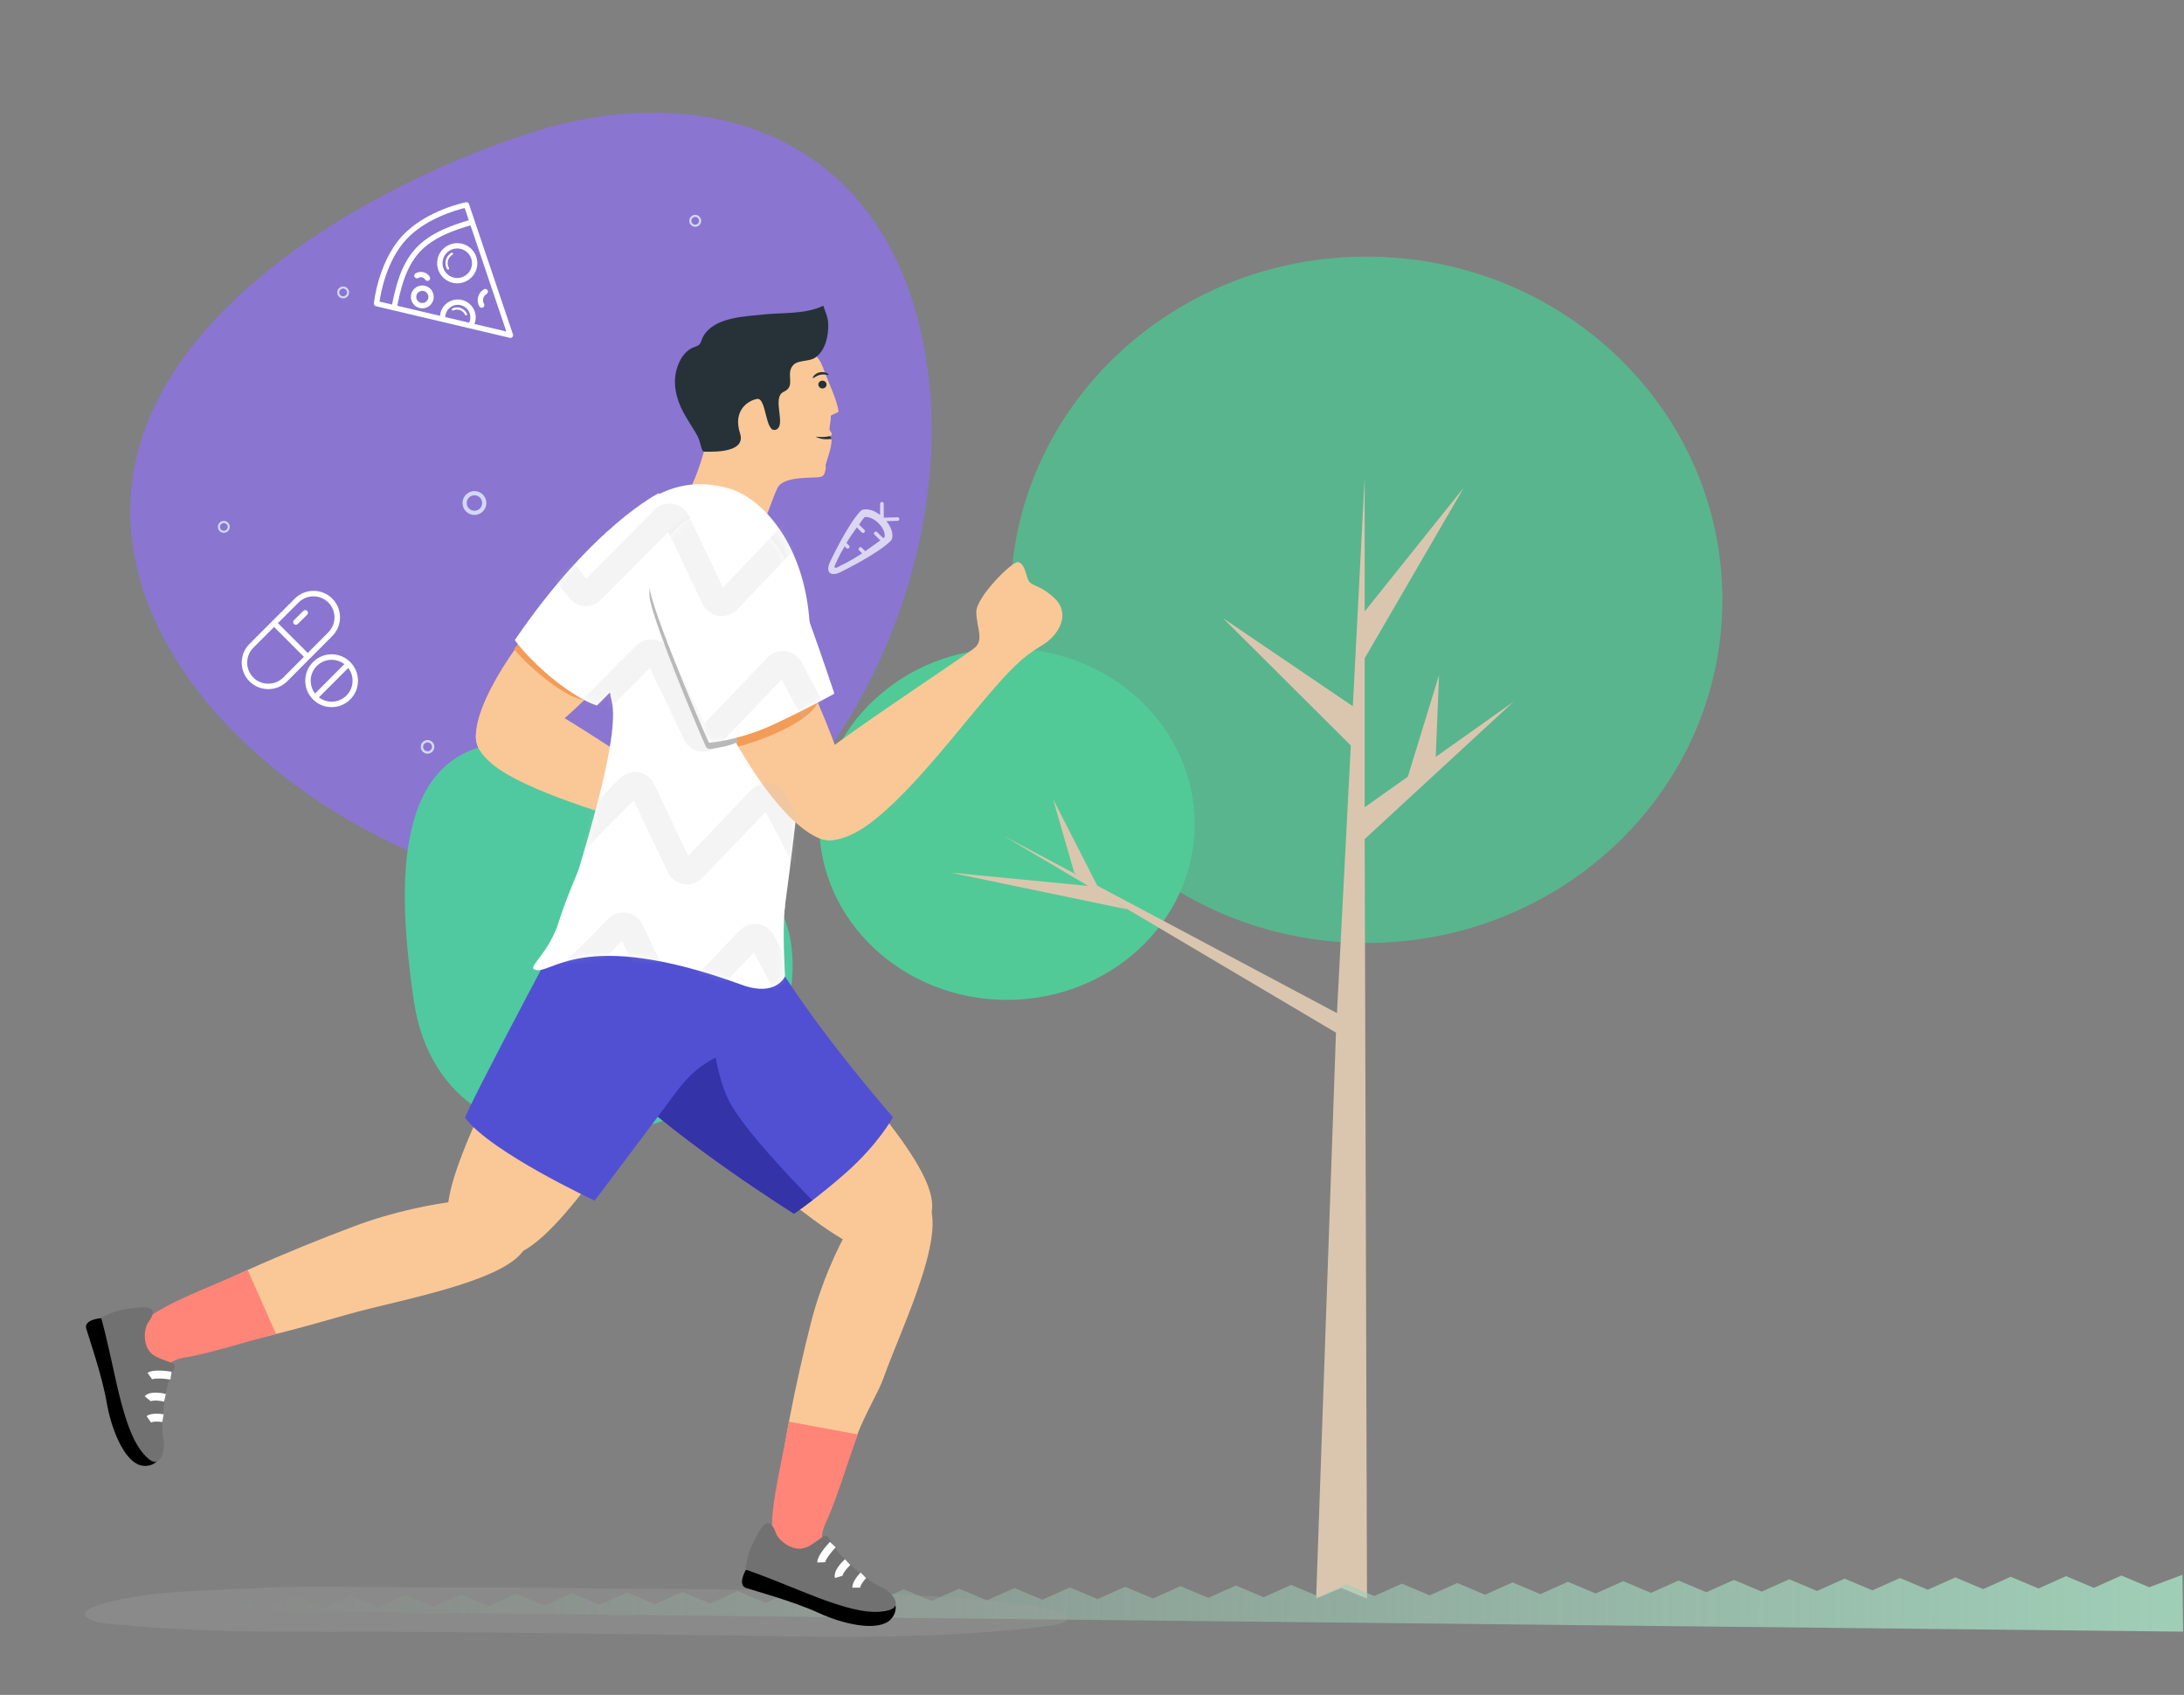 <svg width="366" height="284" viewBox="0 0 366 284" fill="none" xmlns="http://www.w3.org/2000/svg">
<rect x="0" y="0" width="366" height="284" fill="#808080" stroke="none"/>
<path d="M90.223 21.855C62.784 30.242 15.915 55.396 22.432 92.618C28.949 129.84 83.153 156.688 110.592 148.294C138.031 139.9 161.557 96.332 155.036 59.106C148.515 21.88 117.657 13.456 90.223 21.853" fill="#8A75D1"/>
<path d="M132.553 158.023C135.058 175.214 120.535 187.122 103.079 189.775C85.623 192.428 71.845 184.822 69.34 167.63C66.835 150.439 65.367 127.325 82.823 124.672C100.279 122.019 130.048 140.831 132.553 158.023Z" fill="#50C9A0"/>
<path d="M63 51.308L77.004 54.616L78.742 55.026L85.432 56.607C85.51 56.626 85.591 56.623 85.668 56.6C85.744 56.576 85.813 56.532 85.867 56.473C85.921 56.414 85.958 56.341 85.974 56.263C85.99 56.185 85.986 56.103 85.96 56.028L78.589 34.187C78.554 34.084 78.483 33.997 78.389 33.942C78.295 33.888 78.185 33.869 78.078 33.89C78.01 33.903 76.365 34.229 74.216 35.092C72.225 35.891 69.416 37.323 67.341 39.602C66.195 40.86 64.597 43.142 63.493 46.87C62.833 49.092 62.664 50.758 62.657 50.828C62.646 50.936 62.675 51.044 62.738 51.132C62.801 51.221 62.894 51.283 63 51.308V51.308ZM79.508 54.283C79.667 53.883 79.738 53.453 79.716 53.024C79.693 52.594 79.579 52.174 79.38 51.792C79.181 51.411 78.902 51.077 78.562 50.812C78.223 50.548 77.83 50.36 77.411 50.261C76.992 50.162 76.557 50.155 76.135 50.239C75.713 50.323 75.314 50.497 74.965 50.75C74.617 51.002 74.326 51.326 74.114 51.701C73.902 52.075 73.773 52.491 73.736 52.92L66.579 51.232C67.056 48.869 67.856 44.943 70.281 42.279C72.705 39.616 76.54 38.453 78.848 37.757L84.852 55.547L79.508 54.283ZM76.689 53.617L74.621 53.128C74.628 52.815 74.706 52.508 74.847 52.23C74.988 51.95 75.19 51.707 75.437 51.516C75.685 51.325 75.972 51.191 76.278 51.125C76.583 51.059 76.9 51.062 77.204 51.134C77.508 51.206 77.793 51.345 78.037 51.541C78.28 51.736 78.477 51.984 78.613 52.266C78.749 52.547 78.82 52.856 78.822 53.169C78.823 53.481 78.755 53.79 78.622 54.073L76.689 53.617ZM63.601 50.529C63.813 49.061 64.777 43.75 68.004 40.206C71.23 36.663 76.426 35.205 77.87 34.857L78.562 36.908C76.16 37.63 72.198 38.84 69.617 41.675C67.036 44.51 66.201 48.568 65.706 51.026L63.601 50.529Z" fill="white"/>
<path d="M74.358 46.598C74.851 47.047 75.466 47.339 76.124 47.439C76.784 47.538 77.457 47.44 78.061 47.156C78.664 46.872 79.169 46.416 79.513 45.845C79.857 45.274 80.024 44.614 79.993 43.949C79.962 43.283 79.734 42.641 79.338 42.105C78.942 41.569 78.396 41.162 77.769 40.936C77.142 40.71 76.462 40.675 75.815 40.836C75.168 40.996 74.584 41.345 74.135 41.837C73.534 42.499 73.22 43.371 73.262 44.264C73.304 45.156 73.698 45.996 74.358 46.598V46.598ZM74.962 45.935C74.6 45.606 74.344 45.176 74.226 44.702C74.108 44.227 74.134 43.728 74.3 43.268C74.465 42.808 74.764 42.407 75.157 42.117C75.551 41.826 76.022 41.659 76.51 41.636C76.999 41.613 77.483 41.735 77.902 41.988C78.321 42.24 78.656 42.611 78.864 43.054C79.072 43.496 79.144 43.991 79.072 44.474C78.999 44.958 78.784 45.409 78.455 45.771C78.013 46.255 77.397 46.544 76.742 46.575C76.087 46.606 75.447 46.376 74.962 45.935V45.935Z" fill="white"/>
<path d="M72.063 48.335C71.783 48.08 71.433 47.913 71.059 47.857C70.684 47.8 70.301 47.856 69.958 48.017C69.615 48.178 69.327 48.438 69.132 48.762C68.936 49.087 68.841 49.462 68.859 49.841C68.877 50.22 69.006 50.584 69.231 50.889C69.456 51.194 69.767 51.426 70.124 51.554C70.48 51.682 70.867 51.702 71.235 51.611C71.603 51.52 71.935 51.321 72.19 51.041C72.531 50.665 72.71 50.169 72.686 49.662C72.662 49.154 72.438 48.677 72.063 48.335ZM71.459 48.998C71.608 49.134 71.714 49.311 71.762 49.506C71.811 49.702 71.8 49.908 71.732 50.097C71.663 50.287 71.54 50.452 71.378 50.572C71.216 50.691 71.022 50.76 70.821 50.77C70.619 50.779 70.42 50.728 70.247 50.624C70.075 50.52 69.937 50.367 69.851 50.185C69.765 50.002 69.736 49.799 69.766 49.599C69.796 49.4 69.884 49.214 70.02 49.065C70.202 48.866 70.456 48.747 70.726 48.734C70.996 48.721 71.26 48.816 71.459 48.998V48.998Z" fill="white"/>
<path d="M81.101 48.474C81.152 48.445 81.208 48.425 81.267 48.418C81.325 48.41 81.385 48.414 81.442 48.429C81.498 48.444 81.552 48.47 81.599 48.506C81.645 48.542 81.685 48.586 81.714 48.637C81.744 48.688 81.763 48.744 81.771 48.803C81.779 48.861 81.775 48.921 81.76 48.977C81.745 49.035 81.719 49.088 81.683 49.135C81.647 49.181 81.602 49.221 81.551 49.25C81.274 49.412 81.072 49.677 80.99 49.987C80.907 50.297 80.951 50.628 81.111 50.906C81.141 50.957 81.16 51.013 81.168 51.071C81.175 51.13 81.172 51.189 81.157 51.246C81.141 51.303 81.115 51.356 81.079 51.403C81.044 51.45 80.999 51.489 80.948 51.519C80.897 51.548 80.841 51.568 80.782 51.575C80.724 51.583 80.665 51.579 80.608 51.564C80.551 51.549 80.497 51.523 80.45 51.487C80.404 51.451 80.364 51.407 80.335 51.356C80.055 50.872 79.979 50.297 80.122 49.757C80.266 49.216 80.618 48.755 81.101 48.474V48.474Z" fill="white"/>
<path d="M75.641 42.366C75.683 42.342 75.734 42.335 75.781 42.347C75.829 42.36 75.869 42.391 75.894 42.433C75.918 42.475 75.925 42.526 75.913 42.573C75.9 42.621 75.869 42.661 75.827 42.686C75.456 42.901 75.186 43.255 75.076 43.669C74.965 44.083 75.024 44.525 75.239 44.896C75.263 44.938 75.27 44.989 75.257 45.036C75.245 45.083 75.214 45.124 75.171 45.148C75.129 45.173 75.079 45.18 75.031 45.167C74.984 45.155 74.943 45.124 74.919 45.081C74.655 44.625 74.583 44.084 74.719 43.574C74.854 43.065 75.186 42.631 75.641 42.366V42.366Z" fill="white"/>
<path d="M75.822 51.678C76.267 51.475 76.774 51.456 77.233 51.626C77.692 51.796 78.064 52.141 78.269 52.585C78.284 52.618 78.289 52.655 78.283 52.691C78.278 52.726 78.262 52.76 78.237 52.787C78.217 52.809 78.191 52.826 78.162 52.836C78.133 52.847 78.103 52.849 78.072 52.845C78.042 52.84 78.014 52.828 77.989 52.809C77.965 52.791 77.946 52.767 77.933 52.739C77.769 52.384 77.472 52.108 77.105 51.972C76.739 51.836 76.333 51.85 75.977 52.013C75.955 52.023 75.931 52.03 75.907 52.031C75.882 52.032 75.858 52.029 75.834 52.02C75.811 52.012 75.79 51.999 75.772 51.982C75.754 51.966 75.739 51.946 75.729 51.923C75.719 51.901 75.713 51.877 75.712 51.852C75.712 51.828 75.716 51.803 75.725 51.78C75.733 51.758 75.746 51.736 75.763 51.719C75.781 51.701 75.801 51.687 75.823 51.677L75.822 51.678Z" fill="white"/>
<path d="M71.971 46.923C71.942 46.954 71.909 46.981 71.873 47.003C71.822 47.034 71.766 47.055 71.708 47.064C71.65 47.073 71.591 47.07 71.533 47.056C71.476 47.043 71.422 47.018 71.375 46.983C71.327 46.948 71.287 46.904 71.256 46.854C71.14 46.664 70.953 46.529 70.736 46.477C70.52 46.425 70.292 46.46 70.102 46.577C70.051 46.607 69.996 46.628 69.937 46.637C69.879 46.646 69.82 46.644 69.763 46.63C69.705 46.616 69.651 46.591 69.604 46.556C69.556 46.522 69.516 46.478 69.485 46.428C69.454 46.377 69.434 46.322 69.425 46.263C69.415 46.205 69.418 46.146 69.432 46.088C69.446 46.031 69.471 45.977 69.505 45.93C69.54 45.882 69.584 45.842 69.634 45.811C70.027 45.571 70.499 45.498 70.947 45.606C71.394 45.714 71.781 45.995 72.021 46.388C72.071 46.471 72.094 46.567 72.085 46.664C72.076 46.76 72.036 46.851 71.971 46.923Z" fill="white"/>
<path d="M55.7 100.321C53.977 98.575 51.166 98.557 49.42 100.284C49.406 100.298 49.397 100.307 49.383 100.321L45.692 104.012C45.619 104.053 45.56 104.112 45.519 104.185L41.804 107.895C40.073 109.632 40.077 112.443 41.809 114.175C43.554 115.903 46.362 115.903 48.112 114.175L48.117 114.171L51.826 110.447C51.854 110.429 51.876 110.411 51.899 110.388C51.922 110.365 51.94 110.342 51.959 110.315L55.664 106.601C57.409 104.878 57.423 102.066 55.7 100.321ZM47.469 113.528C46.079 114.9 43.842 114.905 42.452 113.528C41.08 112.147 41.08 109.919 42.452 108.538L45.934 105.056L50.928 110.06L47.469 113.528ZM55.021 105.949L51.571 109.408L46.576 104.413L50.031 100.959C51.407 99.582 53.645 99.582 55.021 100.959C56.397 102.335 56.397 104.573 55.021 105.949Z" fill="white"/>
<path d="M51.484 102.362C51.311 102.18 51.024 102.176 50.842 102.358L49.265 103.907C49.083 104.085 49.083 104.372 49.256 104.55C49.429 104.728 49.721 104.732 49.898 104.559L49.903 104.555L51.475 103.005C51.658 102.827 51.658 102.54 51.484 102.362Z" fill="white"/>
<path d="M58.703 110.944C58.703 110.944 58.703 110.944 58.699 110.94C56.999 109.212 54.219 109.194 52.492 110.899C52.478 110.912 52.464 110.926 52.451 110.94C50.723 112.667 50.723 115.465 52.446 117.192C54.169 118.92 56.972 118.92 58.699 117.197C60.426 115.47 60.426 112.671 58.703 110.944ZM52.068 114.066C52.068 112.129 53.64 110.557 55.577 110.557C56.347 110.557 57.099 110.812 57.71 111.281L52.792 116.203C52.323 115.588 52.068 114.836 52.068 114.066ZM58.056 116.545C56.812 117.789 54.834 117.917 53.44 116.846L58.357 111.929C59.433 113.323 59.305 115.301 58.056 116.545Z" fill="white"/>
<path opacity="0.7" d="M148.534 87.323L150.409 87.275C150.579 87.271 150.708 87.14 150.71 86.969C150.712 86.799 150.585 86.674 150.414 86.678L148.114 86.737L148.093 84.394C148.094 84.224 147.968 84.099 147.797 84.104C147.627 84.108 147.498 84.239 147.496 84.41L147.479 86.285C146.041 85.129 144.635 85.207 144.248 85.601C142.012 87.874 139.056 94.255 139.056 94.255C138.839 94.729 138.618 95.545 139.04 95.96C139.463 96.375 140.274 96.141 140.745 95.916C140.745 95.916 147.077 92.857 149.313 90.584C149.7 90.191 149.756 88.783 148.534 87.323ZM140.883 94.762C140.455 95.029 140.069 95.252 139.901 95.086C139.774 94.961 139.947 94.616 140.208 94.098C140.208 94.098 140.6 93.108 141.552 91.55L141.847 91.84C141.974 91.965 142.144 91.96 142.273 91.829C142.402 91.698 142.404 91.528 142.277 91.403L141.855 90.988C142.289 90.21 142.893 89.342 143.583 88.387L144.427 89.218C144.554 89.342 144.725 89.338 144.854 89.207C144.983 89.076 144.984 88.905 144.858 88.781L143.971 87.909C144.231 87.476 144.532 87.085 144.877 86.65C144.877 86.65 145.944 86.409 147.211 87.655C148.477 88.901 148.254 89.972 148.254 89.972C148.168 90.059 148.125 90.103 147.997 90.149L146.984 89.152C146.857 89.028 146.687 89.032 146.558 89.163C146.429 89.294 146.427 89.465 146.554 89.589L147.525 90.544C146.624 91.207 145.766 91.825 144.995 92.356L144.404 91.775C144.277 91.65 144.107 91.655 143.978 91.786C143.849 91.917 143.847 92.087 143.974 92.212L144.48 92.71C142.337 94.129 140.883 94.762 140.883 94.762Z" fill="white"/>
<path opacity="0.8" fill-rule="evenodd" clip-rule="evenodd" d="M79.508 82.989C78.793 82.989 78.213 83.571 78.213 84.285C78.213 85 78.793 85.581 79.508 85.581C80.222 85.581 80.803 85 80.803 84.285C80.803 83.571 80.222 82.989 79.508 82.989ZM79.508 86.285C78.405 86.285 77.508 85.388 77.508 84.285C77.508 83.182 78.405 82.285 79.508 82.285C80.611 82.285 81.508 83.182 81.508 84.285C81.508 85.388 80.611 86.285 79.508 86.285Z" fill="#E5F0FF"/>
<path opacity="0.8" fill-rule="evenodd" clip-rule="evenodd" d="M71.65 124.403C71.242 124.403 70.91 124.735 70.91 125.143C70.91 125.551 71.242 125.883 71.65 125.883C72.058 125.883 72.39 125.551 72.39 125.143C72.39 124.735 72.058 124.403 71.65 124.403ZM71.65 126.285C71.02 126.285 70.508 125.772 70.508 125.143C70.508 124.512 71.02 124 71.65 124C72.28 124 72.793 124.512 72.793 125.143C72.793 125.772 72.28 126.285 71.65 126.285Z" fill="#E5F0FF"/>
<path opacity="0.8" fill-rule="evenodd" clip-rule="evenodd" d="M116.508 36.353C116.151 36.353 115.86 36.644 115.86 37.001C115.86 37.358 116.151 37.648 116.508 37.648C116.865 37.648 117.155 37.358 117.155 37.001C117.155 36.644 116.865 36.353 116.508 36.353ZM116.508 38.001C115.956 38.001 115.508 37.552 115.508 37.001C115.508 36.449 115.956 36.001 116.508 36.001C117.059 36.001 117.508 36.449 117.508 37.001C117.508 37.552 117.059 38.001 116.508 38.001Z" fill="#E5F0FF"/>
<path opacity="0.8" fill-rule="evenodd" clip-rule="evenodd" d="M57.508 48.353C57.151 48.353 56.86 48.644 56.86 49.001C56.86 49.358 57.151 49.648 57.508 49.648C57.865 49.648 58.156 49.358 58.156 49.001C58.156 48.644 57.865 48.353 57.508 48.353ZM57.508 50.001C56.956 50.001 56.508 49.552 56.508 49.001C56.508 48.449 56.956 48.001 57.508 48.001C58.059 48.001 58.508 48.449 58.508 49.001C58.508 49.552 58.059 50.001 57.508 50.001Z" fill="#E5F0FF"/>
<path opacity="0.8" fill-rule="evenodd" clip-rule="evenodd" d="M37.508 87.637C37.151 87.637 36.86 87.928 36.86 88.285C36.86 88.643 37.151 88.933 37.508 88.933C37.865 88.933 38.156 88.643 38.156 88.285C38.156 87.928 37.865 87.637 37.508 87.637ZM37.508 89.285C36.956 89.285 36.508 88.836 36.508 88.285C36.508 87.734 36.956 87.285 37.508 87.285C38.059 87.285 38.508 87.734 38.508 88.285C38.508 88.836 38.059 89.285 37.508 89.285Z" fill="#E5F0FF"/>
<path d="M228.992 158.001C261.937 158.001 288.644 132.257 288.644 100.501C288.644 68.744 261.937 43 228.992 43C196.047 43 169.339 68.744 169.339 100.501C169.339 132.257 196.047 158.001 228.992 158.001Z" fill="#59B58E"/>
<path d="M168.746 167.538C186.12 167.538 200.205 154.352 200.205 138.086C200.205 121.821 186.12 108.635 168.746 108.635C151.372 108.635 137.288 121.821 137.288 138.086C137.288 154.352 151.372 167.538 168.746 167.538Z" fill="#51CA97"/>
<path d="M188.926 152.38L184.583 149.768L184.581 149.762L223.885 173.027L220.562 267.857L224.757 266.087L229.084 267.857L228.694 140.599L253.623 117.599L240.601 126.83L241.159 113.111L235.927 130.143L228.694 135.27V110.306L245.314 81.696L228.694 102.452V80.013L226.712 118.34L204.952 103.575L226.373 124.914L224.054 169.758L183.886 148.403L176.462 133.868L180.023 146.21L180.498 146.602L168.152 140.038L182.363 148.449L159.249 146.21L188.926 152.38Z" fill="#DAC6AF"/>
<path d="M365.739 263.88L360.181 265.957L355.518 263.995L350.9 266.062L346.239 264.1L341.626 266.166L336.963 264.205L332.347 266.271L327.685 264.31L323.067 266.376L318.405 264.414L313.789 266.481L309.127 264.519L304.512 266.586L299.851 264.624L295.237 266.69L290.575 264.729L285.962 266.795L281.301 264.833L276.686 266.9L272.028 264.938L267.413 267.004L262.754 265.043L258.142 267.109L253.484 265.147L248.869 267.214L244.21 265.252L239.595 267.318L234.934 265.357L230.319 267.423L225.658 265.461L221.044 267.528L216.383 265.566L211.769 267.633L207.109 265.671L202.494 267.737L197.834 265.776L193.219 267.842L188.56 265.88L183.944 267.947L179.285 265.985L174.671 268.052L170.011 266.09L165.396 268.156L160.737 266.194L156.124 268.261L151.465 266.299L146.85 268.366L142.189 266.404L137.576 268.47L132.918 266.509L128.304 268.575L123.645 266.613L119.03 268.68L114.371 266.718L109.759 268.784L105.101 266.823L100.488 268.889L95.828 266.927L91.213 268.994L86.555 267.032L81.943 269.098L77.285 267.137L72.673 269.203L68.015 267.241L63.401 269.308L58.741 267.346L54.128 269.413L49.47 267.451L44.859 269.517L40.202 267.555L35.59 269.622L30.933 267.66L26.32 269.726L24.907 269.132L24.914 269.742L365.846 273.401L365.739 263.88Z" fill="url(#paint0_linear)"/>
<path opacity="0.3" d="M102.036 266.161C118.192 266.363 134.47 266.246 150.52 267.203C156.218 267.543 162.048 267.564 167.616 268.42C169.769 268.752 178.258 269.478 178.834 270.912C179.326 272.139 175.859 272.427 174.345 272.609C153.641 275.1 132.822 274.099 111.85 273.897C95.444 273.739 79.059 273.425 62.643 273.424C52.566 273.424 42.213 273.535 32.175 273.066C29.1 272.921 26.133 272.817 23.105 272.496C21.142 272.288 17.016 272.21 15.397 271.509C10.418 269.352 22.728 267.464 24.735 267.221C30.546 266.517 36.539 266.451 42.445 266.129C51.846 265.617 61.444 265.981 70.887 265.988C81.272 265.994 91.654 266.032 102.036 266.161Z" fill="#9DA29F"/>
<path d="M100.931 151.556C100.931 151.556 88.326 165.718 111.82 184.536C131.731 200.484 144.711 213.578 150.765 209.238C156.819 204.899 160.204 202.366 147.908 186.823C135.613 171.279 117.904 144.603 110.698 145.426C103.493 146.251 100.931 151.556 100.931 151.556Z" fill="#FAC897"/>
<path d="M148.092 230.822C147.246 233.243 145.09 236.647 143.579 240.6C141.12 247.032 138.93 254.499 136.13 258.405C134.704 260.389 133.346 261.519 132.168 261.253C131.134 261.02 130.554 259.728 130.314 257.712C129.777 253.329 130.818 245.51 132.321 237.65C133.423 231.888 134.763 226.111 135.899 221.647C139.297 208.308 146.401 199.206 146.401 199.206C146.401 199.206 148.254 196.615 154.29 200.246C160.335 203.886 151.02 222.462 148.092 230.822Z" fill="#FAC897"/>
<path d="M120.137 145.311C120.137 145.311 102.046 138.231 90.161 165.082C80.088 187.838 70.801 203.488 77.007 207.631C83.214 211.775 86.79 214.059 98.754 198.287C110.718 182.515 132.277 158.502 129.27 152.259C126.262 146.016 120.137 145.311 120.137 145.311Z" fill="#FAC897"/>
<path d="M88.381 207.383C88.723 214.137 67.291 217.655 58.37 220.214C55.518 221.028 51.07 222.311 46.262 223.53C36.008 226.136 24.14 228.468 22.875 225.459C21.714 222.682 31.047 217.518 41.498 212.806C47.679 210.014 54.254 207.39 59.274 205.502C72.765 200.443 84.736 200.676 84.736 200.676C84.847 200.676 88.049 200.733 88.381 207.383Z" fill="#FAC897"/>
<path d="M149.644 187.195C149.644 187.195 147.245 191.69 141.678 196.588C139.62 198.396 137.665 199.962 136.136 201.14C134.283 202.552 133.063 203.382 133.063 203.382C133.063 203.382 114.372 191.698 103.64 181.303C102.845 180.537 102.094 179.771 101.394 179.02C91.294 168.142 94.095 156.231 94.095 156.231L104.741 148.072C104.741 148.072 124.431 142.133 126.104 152.18C127.778 162.227 149.644 187.195 149.644 187.195Z" fill="#5150D3"/>
<path opacity="0.5" d="M136.135 201.141C134.282 202.553 133.062 203.383 133.062 203.383C133.062 203.383 114.371 191.699 103.639 181.304L118.82 165.618C118.82 165.618 118.829 178.828 122.586 185.227C125.335 189.892 132.473 197.412 136.135 201.141Z" fill="#18177C"/>
<path d="M99.66 201.179C99.66 201.179 82.265 193.077 77.959 187.327C77.607 186.855 99.454 145.711 99.963 145.45C100.469 145.19 115.791 142.383 116.017 142.341C116.512 142.251 119.658 146.886 119.995 147.306C122.401 150.311 124.809 153.316 127.216 156.322C128.273 157.642 129.316 158.997 130.401 160.29C128.805 162.089 128.21 164.062 127.34 166.237C126.663 167.929 126.004 169.642 125.371 171.371C124.958 172.501 124.614 173.84 123.697 174.663C121.876 176.299 119.361 177.324 117.377 178.779C114.807 180.664 113.141 183.25 111.281 185.724C109.364 188.274 107.447 190.823 105.53 193.374C103.573 195.975 101.617 198.578 99.66 201.179Z" fill="#5150D3"/>
<path d="M102.066 89.29C102.066 89.29 110.358 79.549 115.965 83.781C120.689 87.347 118.831 91.293 115.591 96.367C107.741 108.665 90.02 126.501 84.331 126.959C76.295 127.607 80.002 117.61 86.453 108.565C92.905 99.52 102.066 89.29 102.066 89.29Z" fill="#FAC897"/>
<path d="M136.274 59.376C137.357 59.861 137.797 61.25 138.221 62.396C138.811 63.987 140.3 67.066 140.522 68.956C140.542 69.13 139.19 69.536 139.208 69.711C139.291 70.544 138.985 71.223 139.016 71.989C139.024 72.183 139.393 72.5 139.398 72.689C139.404 72.958 139.072 73.158 139.071 73.416C139.071 73.659 139.368 73.528 139.365 73.762C139.345 75.145 138.6 76.902 138.363 77.929C138.317 78.133 138.418 78.328 138.385 78.493C138.197 79.453 138.047 79.791 137.466 79.923C136.38 80.17 131.449 79.69 130.355 81.665C129.257 83.635 127.581 90.39 124.555 93.039L115.238 82.959C115.649 82.005 116.061 81.052 116.472 80.099C116.958 78.974 118.078 75.619 118.096 74.979C118.102 74.723 118.2 74.532 118.208 74.302C118.219 74.005 117.755 73.413 117.839 73.204C117.983 72.85 118.81 72.945 119.104 72.8C119.533 72.59 119.972 72.162 120.318 71.842C121.073 71.146 122.014 70.586 122.721 69.853C123.479 69.066 124.111 68.069 124.737 67.185C127.129 63.813 130.381 60.252 134.707 59.293C135.366 59.147 135.872 59.197 136.274 59.376Z" fill="#FAC897"/>
<path d="M136.76 59.818C136.662 59.891 136.559 59.961 136.453 60.025C135.618 60.529 133.767 60.392 133.055 61.055C131.444 62.556 133.523 64.656 131.348 65.642C129.239 66.596 131.871 71.305 130.031 71.996C128.184 72.691 128.496 66.509 126.841 66.847C125.179 67.18 122.825 68.905 124.016 72.607C125.026 75.737 120.114 75.728 118.109 75.683C118.026 75.681 117.939 75.678 117.869 75.638C117.792 75.594 117.749 75.514 117.712 75.437C117.463 74.919 117.37 74.354 117.199 73.812C117.026 73.271 116.748 72.795 116.454 72.305C115.802 71.221 115.097 70.165 114.501 69.051C113.263 66.732 112.649 64.027 113.517 61.489C113.969 60.17 114.723 58.894 116.07 58.263C116.581 58.023 117.003 58.015 117.279 57.63C117.516 57.298 117.651 56.704 117.869 56.329C119.696 53.182 124.594 53.048 127.896 52.696C131.099 52.355 135.037 52.685 137.97 51.223C138.3 52.216 138.75 53.14 138.792 54.246C138.865 56.123 138.394 58.59 136.76 59.818Z" fill="#263238"/>
<path d="M137.148 64.536C137.208 64.894 137.56 65.138 137.934 65.083C138.308 65.027 138.564 64.693 138.504 64.335C138.444 63.978 138.093 63.733 137.718 63.789C137.344 63.844 137.088 64.179 137.148 64.536Z" fill="#263238"/>
<path d="M136.228 63.353C136.329 63.424 136.761 62.944 137.486 62.798C138.206 62.643 138.812 62.907 138.873 62.803C138.904 62.755 138.787 62.614 138.521 62.493C138.26 62.372 137.839 62.288 137.388 62.381C136.938 62.475 136.593 62.719 136.41 62.933C136.222 63.148 136.179 63.322 136.228 63.353Z" fill="#263238"/>
<path d="M136.693 73.173C136.843 73.265 137.102 73.385 137.489 73.483C137.76 73.552 138.454 73.688 139.303 73.526L139.131 73.061C139.096 73.07 139.06 73.079 139.024 73.088C138.187 73.284 137.422 73.227 136.917 73.189C136.837 73.183 136.76 73.177 136.693 73.173Z" fill="#263238"/>
<path d="M86.137 108.777L87.044 107.622L87.99 105.987L98.746 116.499C99.442 115.944 100.379 115.335 98.559 117.343C95.209 117.508 88.75 111.886 86.137 108.777Z" fill="#F39C57"/>
<path d="M82.578 128.093C88.042 132.579 102.204 136.525 109.204 138.842C116.205 141.158 118.463 142.145 121.16 144.176C123.857 146.208 127.752 146.548 129.25 143.505C130.748 140.462 129.736 139.599 130.883 138.808C132.029 138.018 133.105 137.409 132.945 136.583C132.785 135.758 125.325 132.586 123.016 133.404C120.708 134.222 119.216 135.836 117.535 135.098C115.853 134.359 90.769 116.998 88.334 117.137C85.9 117.275 74.551 121.503 82.578 128.093Z" fill="#FAC897"/>
<path d="M110.438 82.618C110.438 82.618 99.398 88.03 86.264 107.258C86.264 107.258 88.617 110.564 93.126 114.115C97.496 117.557 100.041 118.212 100.041 118.212L107.758 110.445L110.438 82.618Z" fill="white"/>
<path d="M94.095 156.226C93.121 156.455 104.219 126.053 102.571 117.782C100.921 109.511 97.112 94.667 103.852 87.757C110.592 80.846 116.863 80.263 122.283 81.884C127.704 83.505 134.814 91.074 135.676 104.392C136.538 117.709 130.397 160.287 130.397 160.287C130.397 160.287 100.224 154.777 94.095 156.226Z" fill="white"/>
<path d="M113.829 106.772C113.829 106.772 108.016 95.541 114.449 92.539C119.871 90.008 122.863 93.274 126.349 98.199C134.801 110.135 144.372 132.869 142.397 137.933C139.608 145.085 131.603 137.672 125.674 128.312C119.745 118.952 113.829 106.772 113.829 106.772Z" fill="#FAC897"/>
<path d="M123.709 125.077L123.087 123.746L122.053 122.165L136.285 117.299C136.102 116.428 135.981 115.317 136.954 117.847C135.591 120.912 127.663 124.144 123.709 125.077Z" fill="#F39C57"/>
<path d="M143.44 139.468C150.212 135.832 159.515 123.658 164.506 117.772C169.498 111.885 171.366 110.071 174.512 108.21C177.658 106.349 179.415 102.736 176.684 100.21C173.952 97.685 172.663 98.347 172.223 96.965C171.784 95.581 171.517 94.332 170.572 94.19C169.628 94.049 163.555 100.069 163.607 102.577C163.66 105.085 164.86 107.092 163.466 108.441C162.071 109.79 134.457 127.643 133.735 130.027C133.013 132.412 133.493 144.81 143.44 139.468Z" fill="#FAC897"/>
<path d="M46.263 223.522C40.895 224.886 35.321 226.743 30.922 227.474C27.348 228.068 27.406 230.446 26.066 230.225C24.541 229.973 23.415 226.74 22.876 225.45C20.862 220.636 31.047 217.509 41.498 212.797L46.263 223.522Z" fill="#FF8578"/>
<path d="M131.557 151.822C131.064 155.502 131.557 163.602 131.557 163.602C131.557 163.602 130.049 167.113 124.344 165.029C97.009 155.047 92.236 163.756 89.526 162.421C88.516 161.924 92.094 159.651 93.737 154.181C95.382 148.711 102.279 133.58 102.279 133.58L131.557 151.822Z" fill="white"/>
<path d="M14.461 222.648C14.061 221.317 16.116 220.903 17.194 220.862L22.182 224.593C23.765 230.821 25.177 243.901 26.134 244.296C27.033 244.667 25.174 246.125 23.334 245.46C20.679 244.5 18.622 239.362 17.883 235.01C17.143 230.659 14.962 224.311 14.461 222.648Z" fill="black"/>
<path d="M26.088 227.284C23.694 226.08 24.06 222.469 24.92 221.475C26.97 218.599 24.012 218.954 21.815 219.246C18.938 219.629 18.073 220.344 16.918 220.749C17.074 221.155 17.762 223.697 19.264 230.618C21.142 239.269 22.745 242.574 24.846 244.412C26.947 246.249 27.817 242.833 27.347 240.966C26.876 239.1 27.598 232.385 28.779 230.175C29.961 227.965 29.081 228.789 26.088 227.284Z" fill="#717171"/>
<path d="M27.314 237.633C26.762 237.53 25.515 237.425 24.938 237.824" stroke="white" stroke-width="1.326"/>
<path d="M28.663 230.501C27.726 230.348 25.703 230.152 25.113 230.583" stroke="white" stroke-width="1.326"/>
<path d="M27.649 234.208C26.878 234.031 25.223 233.816 24.766 234.378" stroke="white" stroke-width="1.326"/>
<path d="M143.761 240.355C141.851 245.554 140.231 251.201 138.347 255.242C136.816 258.526 138.81 259.824 137.87 260.803C136.799 261.919 133.496 261.019 132.127 260.735C127.018 259.673 130.198 249.505 132.222 238.22L143.761 240.355Z" fill="#FF8578"/>
<path d="M125.058 266.09C123.735 265.668 124.555 263.739 125.131 262.827L131.028 260.823C137.06 263.038 148.646 269.27 149.514 268.704C150.327 268.172 150.479 270.53 148.89 271.671C146.597 273.319 141.196 272.109 137.189 270.259C133.182 268.409 126.713 266.618 125.058 266.09Z" fill="black"/>
<path d="M135.457 259.123C133.11 260.417 130.339 258.072 130.005 256.801C128.792 253.484 127.412 256.125 126.411 258.102C125.1 260.692 125.201 261.809 124.881 262.991C125.304 263.091 127.79 263.962 134.348 266.636C142.545 269.979 146.177 270.525 148.881 269.832C151.584 269.139 149.259 266.488 147.453 265.821C145.648 265.154 140.517 260.762 139.363 258.538C138.209 256.314 138.391 257.505 135.457 259.123Z" fill="#717171"/>
<path d="M144.685 263.963C144.288 264.36 143.496 265.329 143.499 266.031" stroke="white" stroke-width="1.326"/>
<path d="M139.566 258.817C138.911 259.504 137.605 261.061 137.627 261.792" stroke="white" stroke-width="1.326"/>
<path d="M142.05 261.75C141.468 262.285 140.355 263.529 140.56 264.224" stroke="white" stroke-width="1.326"/>
<mask id="mask0" mask-type="alpha" maskUnits="userSpaceOnUse" x="86" y="81" width="50" height="85">
<path d="M96.97 145.647C95.59 148.948 94.326 152.149 93.737 154.109C92.796 157.244 91.219 159.328 90.234 160.63C89.5 161.601 89.095 162.137 89.526 162.349C90.215 162.688 91.037 162.379 92.33 161.892C96.121 160.464 103.958 157.513 124.344 164.958C130.049 167.041 131.557 163.53 131.557 163.53C131.557 163.53 131.064 155.43 131.557 151.751C133.292 138.631 136.296 113.902 135.676 104.32C134.814 91.002 127.704 83.433 122.283 81.812C118.669 80.731 114.677 80.63 110.419 82.731L110.437 82.546C110.437 82.546 99.397 87.959 86.264 107.186C86.264 107.186 88.616 110.492 93.126 114.043C97.495 117.485 100.041 118.141 100.041 118.141L102.212 115.955C102.339 116.567 102.46 117.153 102.571 117.71C103.579 122.768 99.82 136.102 96.97 145.647Z" fill="#FBD15B"/>
</mask>
<g mask="url(#mask0)">
<path d="M46.909 95.394L60.014 85.654C60.617 85.205 61.465 85.303 61.95 85.877L70.997 96.583C71.52 97.201 72.452 97.26 73.048 96.712L84.699 85.996C85.304 85.44 86.253 85.51 86.769 86.149L97.079 98.904C97.611 99.563 98.598 99.614 99.195 99.013L111.205 86.928C111.899 86.23 113.076 86.431 113.5 87.32L119.663 100.278C120.091 101.178 121.288 101.371 121.977 100.65L133.249 88.861C133.922 88.158 135.086 88.322 135.538 89.184L143.171 103.727C143.659 104.657 144.953 104.756 145.577 103.911L155.258 90.788C155.857 89.976 157.088 90.028 157.616 90.889L166.427 105.235C166.953 106.092 168.179 106.147 168.78 105.341L179.985 90.326" stroke="#C4C4C4" stroke-opacity="0.19" stroke-width="4.27"/>
<path d="M43.813 118.156L56.919 108.415C57.522 107.967 58.37 108.065 58.855 108.639L67.902 119.344C68.424 119.963 69.357 120.021 69.952 119.473L81.603 108.758C82.208 108.201 83.157 108.271 83.674 108.911L93.983 121.666C94.516 122.325 95.502 122.375 96.1 121.774L108.109 109.69C108.804 108.991 109.981 109.193 110.404 110.082L116.567 123.04C116.995 123.94 118.192 124.132 118.881 123.412L130.153 111.623C130.826 110.92 131.99 111.084 132.442 111.945L140.076 126.489C140.564 127.419 141.857 127.518 142.481 126.672L152.162 113.55C152.761 112.738 153.992 112.79 154.52 113.65L163.331 127.996C163.858 128.853 165.083 128.909 165.685 128.103L176.889 113.088" stroke="#C4C4C4" stroke-opacity="0.19" stroke-width="4.27"/>
<path d="M41.099 140.367L54.204 130.627C54.807 130.178 55.655 130.276 56.14 130.85L65.187 141.556C65.71 142.174 66.642 142.232 67.238 141.684L78.889 130.969C79.494 130.412 80.443 130.483 80.959 131.122L91.269 143.877C91.801 144.536 92.788 144.586 93.385 143.986L105.395 131.901C106.089 131.203 107.266 131.404 107.689 132.293L113.852 145.251C114.281 146.151 115.478 146.344 116.166 145.623L127.439 133.834C128.111 133.131 129.276 133.295 129.728 134.157L137.361 148.7C137.849 149.63 139.143 149.729 139.767 148.884L149.448 135.761C150.047 134.949 151.278 135.001 151.806 135.861L160.617 150.207C161.143 151.065 162.369 151.12 162.97 150.314L174.174 135.299" stroke="#C4C4C4" stroke-opacity="0.19" stroke-width="4.27"/>
<path d="M39.159 163.913L52.264 154.173C52.868 153.725 53.715 153.823 54.2 154.397L63.248 165.102C63.77 165.72 64.702 165.779 65.298 165.231L76.949 154.515C77.554 153.959 78.503 154.029 79.02 154.668L89.329 167.423C89.861 168.082 90.848 168.133 91.445 167.532L103.455 155.448C104.149 154.749 105.327 154.95 105.75 155.84L111.913 168.797C112.341 169.697 113.538 169.89 114.227 169.17L125.499 157.381C126.172 156.677 127.336 156.841 127.788 157.703L135.421 172.246C135.91 173.177 137.203 173.275 137.827 172.43L147.508 159.308C148.107 158.496 149.338 158.548 149.866 159.408L158.677 173.754C159.204 174.611 160.429 174.666 161.031 173.86L172.235 158.845" stroke="#C4C4C4" stroke-opacity="0.19" stroke-width="4.27"/>
<path d="M50.749 72.24L63.854 62.5C64.457 62.052 65.305 62.15 65.79 62.724L74.837 73.429C75.36 74.047 76.292 74.106 76.888 73.558L88.539 62.842C89.144 62.286 90.093 62.356 90.609 62.995L100.918 75.75C101.451 76.409 102.438 76.46 103.035 75.859L115.044 63.775C115.739 63.076 116.916 63.277 117.339 64.167L123.502 77.124C123.93 78.025 125.127 78.217 125.816 77.497L137.089 65.708C137.761 65.005 138.925 65.168 139.378 66.03L147.011 80.574C147.499 81.504 148.793 81.603 149.416 80.757L159.098 67.635C159.697 66.823 160.927 66.875 161.456 67.735L170.267 82.081C170.793 82.938 172.018 82.993 172.62 82.187L183.824 67.172" stroke="#C4C4C4" stroke-opacity="0.19" stroke-width="4.27"/>
</g>
<path d="M119.091 125.491C118.716 125.541 118.412 125.378 118.258 125.033C116.849 121.884 110.007 105.559 108.96 100.663C108.804 99.936 108.791 99.166 108.892 98.379C112.3 105.22 116.866 110.138 123.677 124.302C122.408 124.988 120.152 125.351 119.091 125.491Z" fill="#B9B9B9"/>
<path d="M118.822 124.463C118.668 124.352 110.117 104.518 108.96 99.107C107.949 94.386 112.954 87.851 115.974 86.67C123.491 83.734 128.287 89.155 130.399 91.659C132.511 94.164 139.826 116.224 139.826 116.224C139.826 116.224 135.244 118.797 129.554 121.431C123.826 124.084 118.822 124.463 118.822 124.463Z" fill="white"/>
<mask id="mask1" mask-type="alpha" maskUnits="userSpaceOnUse" x="108" y="85" width="32" height="40">
<path d="M118.822 124.414C118.668 124.303 110.117 104.469 108.96 99.057C107.949 94.337 112.954 87.802 115.974 86.621C123.491 83.685 128.287 89.106 130.399 91.61C132.511 94.115 139.826 116.175 139.826 116.175C139.826 116.175 135.244 118.748 129.554 121.382C123.826 124.035 118.822 124.414 118.822 124.414Z" fill="#F7C341"/>
</mask>
<g mask="url(#mask1)">
<path d="M46.909 95.416L60.014 85.676C60.618 85.227 61.465 85.325 61.95 85.899L70.998 96.605C71.52 97.223 72.452 97.281 73.048 96.734L84.699 86.018C85.304 85.462 86.253 85.532 86.77 86.171L97.079 98.926C97.611 99.585 98.598 99.635 99.195 99.035L111.205 86.951C111.899 86.252 113.077 86.453 113.5 87.343L119.663 100.3C120.091 101.2 121.288 101.393 121.977 100.672L133.249 88.883C133.922 88.18 135.086 88.344 135.538 89.206L143.171 103.749C143.66 104.679 144.953 104.778 145.577 103.933L155.258 90.81C155.857 89.998 157.088 90.05 157.616 90.91L166.427 105.256C166.954 106.114 168.179 106.169 168.781 105.363L179.985 90.348" stroke="#C4C4C4" stroke-opacity="0.19" stroke-width="4.27"/>
<path d="M43.814 118.178L56.919 108.437C57.522 107.989 58.37 108.087 58.855 108.661L67.902 119.366C68.425 119.985 69.357 120.043 69.953 119.495L81.604 108.78C82.209 108.223 83.158 108.293 83.674 108.933L93.983 121.688C94.516 122.347 95.503 122.397 96.1 121.796L108.109 109.712C108.804 109.013 109.981 109.215 110.404 110.104L116.567 123.062C116.995 123.962 118.192 124.154 118.881 123.434L130.154 111.645C130.826 110.942 131.991 111.106 132.443 111.967L140.076 126.511C140.564 127.441 141.858 127.54 142.481 126.694L152.163 113.572C152.762 112.76 153.993 112.812 154.521 113.672L163.332 128.018C163.858 128.875 165.083 128.931 165.685 128.125L176.889 113.11" stroke="#C4C4C4" stroke-opacity="0.19" stroke-width="4.27"/>
<path d="M41.099 140.389L54.205 130.649C54.808 130.2 55.656 130.298 56.141 130.872L65.188 141.578C65.71 142.196 66.642 142.254 67.238 141.706L78.889 130.991C79.494 130.434 80.443 130.505 80.96 131.144L91.269 143.899C91.801 144.558 92.788 144.608 93.385 144.007L105.395 131.923C106.089 131.225 107.267 131.426 107.69 132.315L113.853 145.273C114.281 146.173 115.478 146.366 116.167 145.645L127.439 133.856C128.112 133.153 129.276 133.317 129.728 134.179L137.361 148.722C137.85 149.652 139.143 149.751 139.767 148.906L149.448 135.783C150.047 134.971 151.278 135.023 151.806 135.883L160.617 150.229C161.144 151.087 162.369 151.142 162.971 150.336L174.175 135.321" stroke="#C4C4C4" stroke-opacity="0.19" stroke-width="4.27"/>
<path d="M39.16 163.935L52.265 154.195C52.868 153.747 53.716 153.845 54.201 154.419L63.248 165.124C63.77 165.742 64.703 165.801 65.299 165.253L76.95 154.537C77.555 153.981 78.504 154.051 79.02 154.69L89.329 167.445C89.862 168.104 90.848 168.155 91.446 167.554L103.455 155.47C104.15 154.771 105.327 154.972 105.75 155.862L111.913 168.819C112.341 169.719 113.538 169.912 114.227 169.192L125.5 157.403C126.172 156.699 127.336 156.863 127.789 157.725L135.422 172.268C135.91 173.199 137.203 173.297 137.827 172.452L147.508 159.33C148.108 158.518 149.338 158.57 149.867 159.43L158.677 173.776C159.204 174.633 160.429 174.688 161.031 173.882L172.235 158.867" stroke="#C4C4C4" stroke-opacity="0.19" stroke-width="4.27"/>
<path d="M50.749 72.263L63.855 62.522C64.458 62.074 65.306 62.172 65.791 62.746L74.838 73.451C75.36 74.07 76.293 74.128 76.888 73.58L88.54 62.864C89.144 62.308 90.093 62.378 90.61 63.017L100.919 75.773C101.452 76.431 102.438 76.482 103.035 75.881L115.045 63.797C115.74 63.098 116.917 63.3 117.34 64.189L123.503 77.147C123.931 78.047 125.128 78.239 125.817 77.519L137.089 65.73C137.762 65.027 138.926 65.191 139.378 66.052L147.012 80.596C147.5 81.526 148.793 81.625 149.417 80.779L159.098 67.657C159.697 66.845 160.928 66.897 161.456 67.757L170.267 82.103C170.794 82.96 172.019 83.016 172.621 82.21L183.825 67.195" stroke="#C4C4C4" stroke-opacity="0.19" stroke-width="4.27"/>
</g>
<defs>
<linearGradient id="paint0_linear" x1="365.803" y1="269.593" x2="36.316" y2="267.599" gradientUnits="userSpaceOnUse">
<stop stop-color="#9FCEB7"/>
<stop offset="1" stop-color="#9FCEB7" stop-opacity="0"/>
</linearGradient>
</defs>
</svg>
